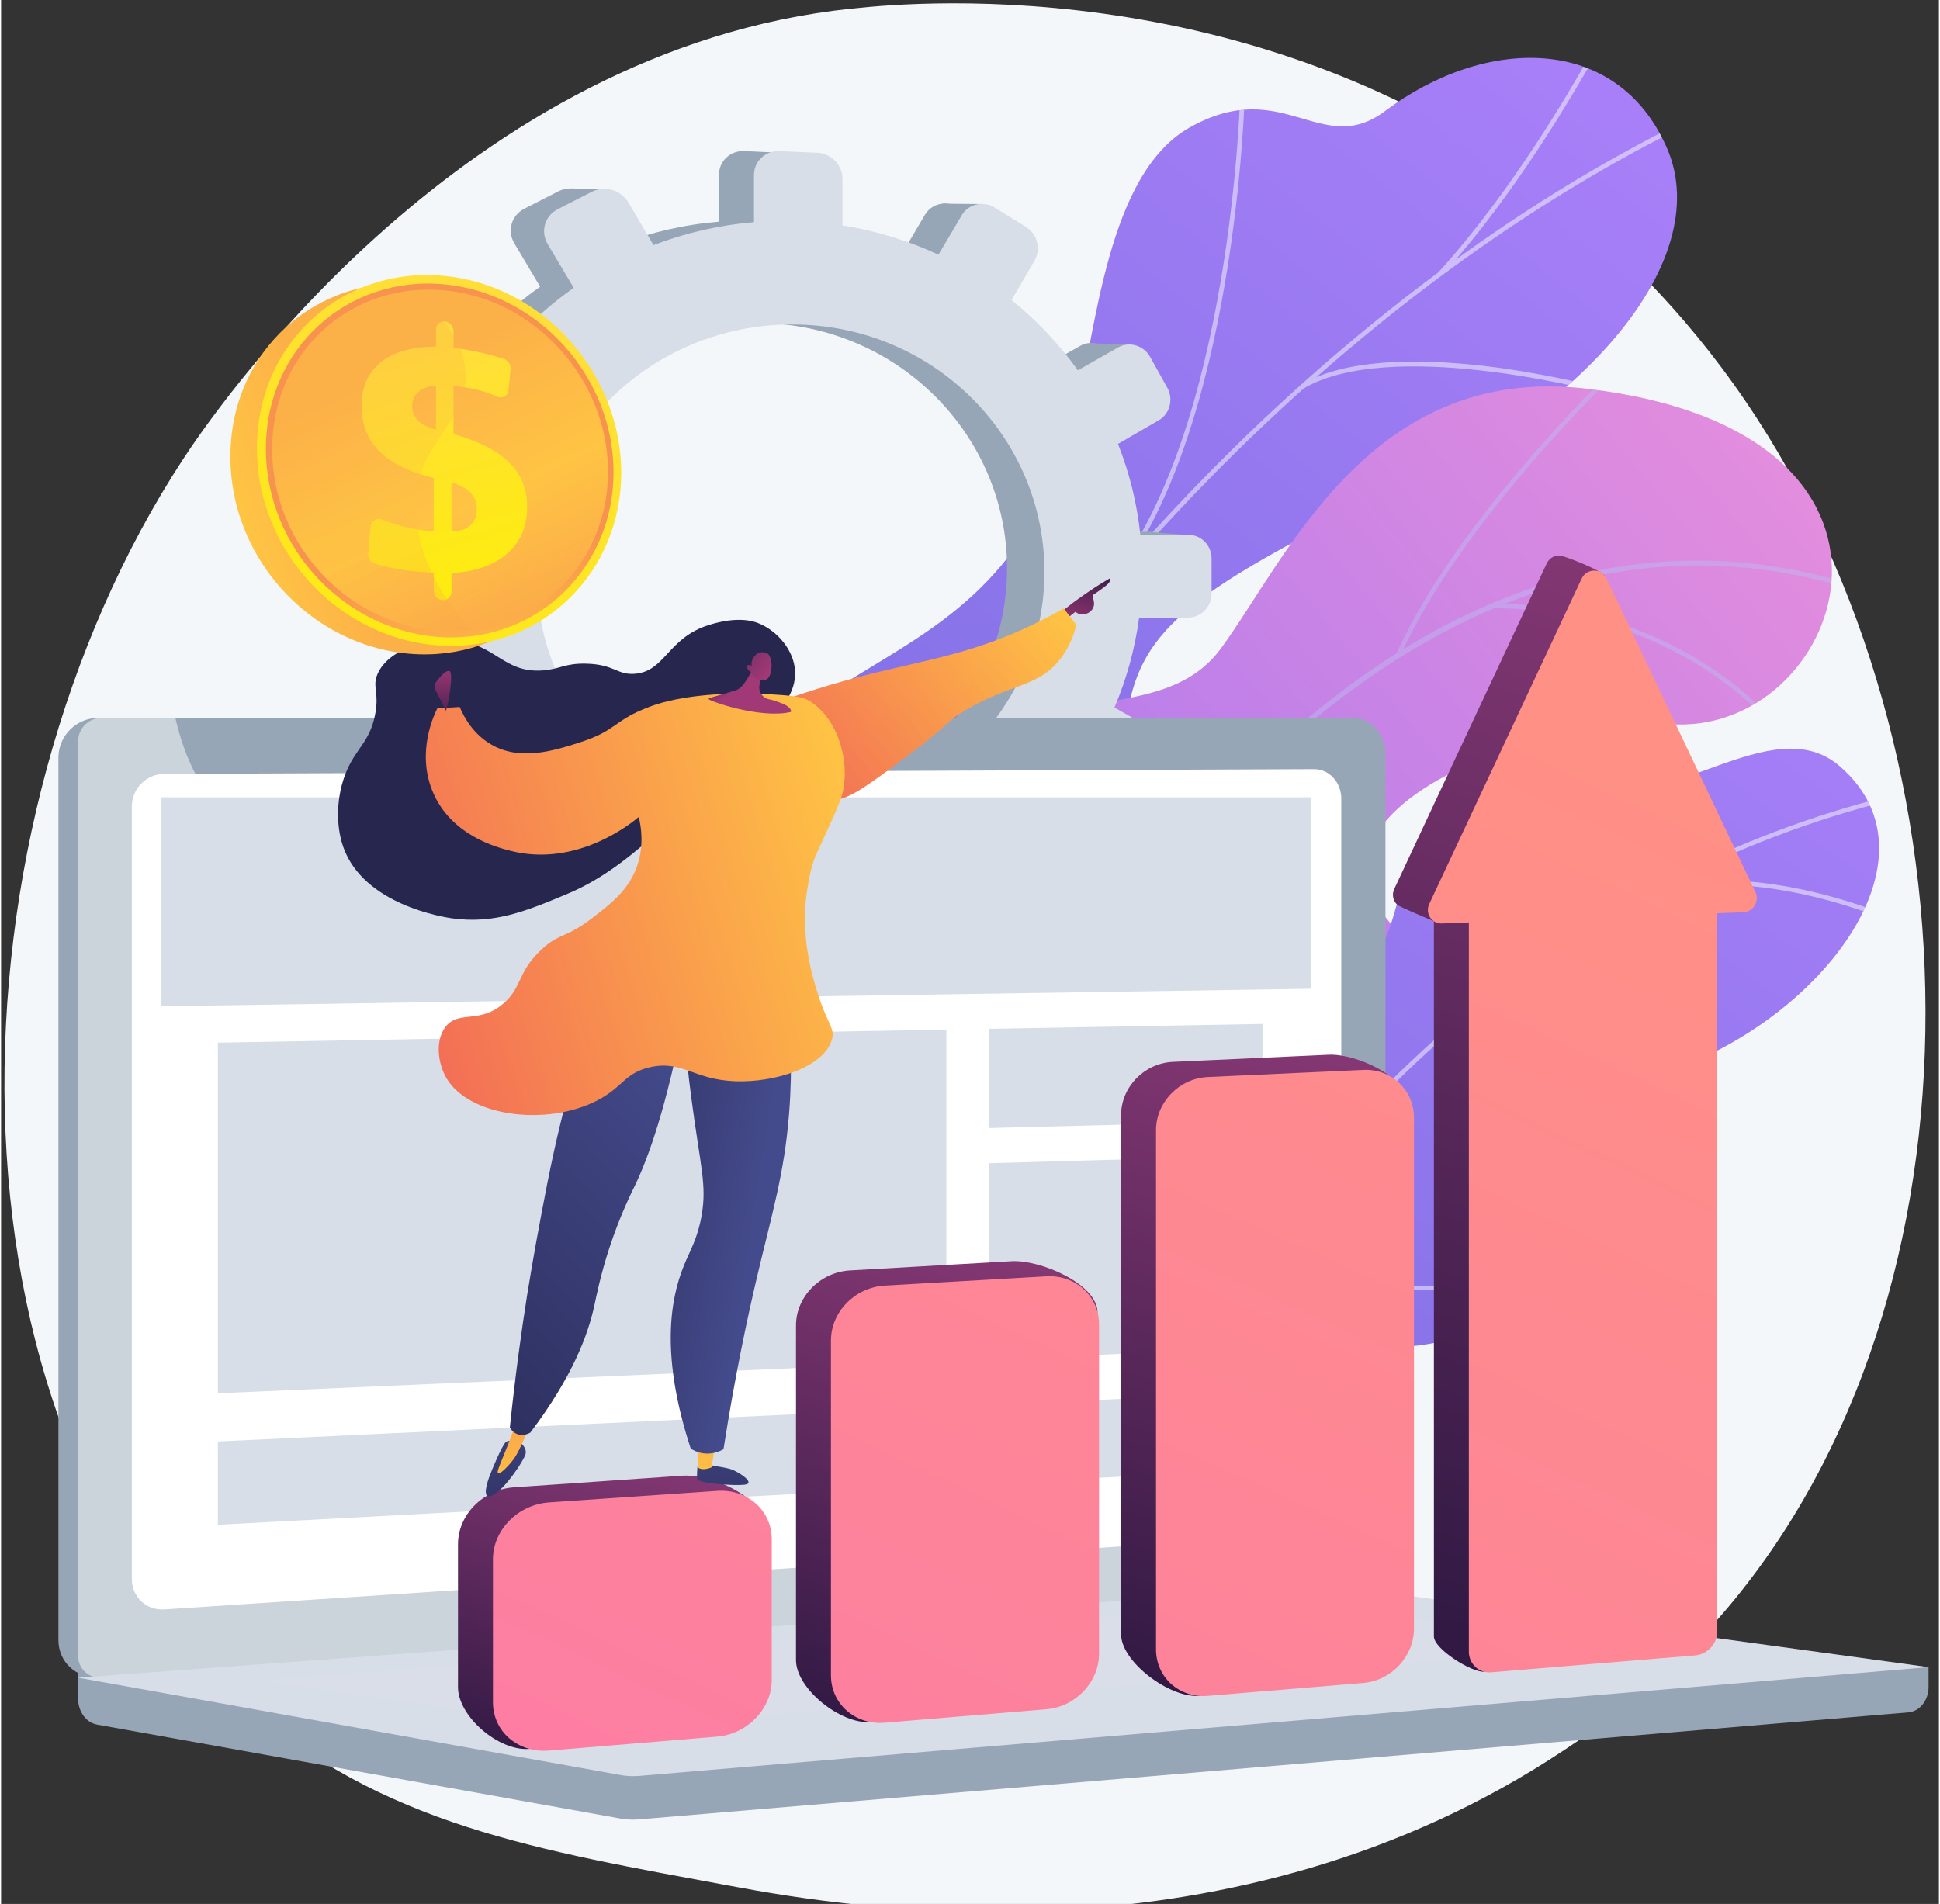 <svg xmlns="http://www.w3.org/2000/svg" viewBox="0 0 2772 2724" width="380" height="373"><rect x="0" y="0" width="2772" height="2724" fill="#333333" stroke="none"/><defs><linearGradient id="P" gradientUnits="userSpaceOnUse"></linearGradient><linearGradient id="g1" x2="1" href="#P" gradientTransform="matrix(-1800.468,2260.224,-666.541,-530.959,471.014,-1445.282)"><stop stop-color="#aa80f9"></stop><stop offset="1" stop-color="#6165d7"></stop></linearGradient><clipPath id="cp1"><path d="m1047.55 2061.75l-289.39-156.52c0 0-22.04-251.41 107.6-284.73 129.64-33.32 141.18-266.62 161.76-390.31 55.84-335.6 404.08-217.25 510.3-642.78 28.26-113.17 44.29-338.46 162.15-404.89 134.28-75.69 188.6 44.82 279.87-23.7 142.66-107.09 331.96-111.16 403.3 53.29 70.42 162.31-123.83 402.25-493.2 542.08-253.62 130.33-270.43 184.05-287.05 320.91-11.64 95.86 16.84 360.21-133.46 425.57-150.29 65.36-272.77 145.91-250.25 263.04 34.27 178.23-171.63 298.04-171.63 298.04z"></path></clipPath><clipPath id="cp2"><path d="m1119.82 1900.49l257.73 157.11c0 0 129.11-102.64 122.83-234.45-12.82-268.92 223.61-261.38 323.11-273.04 150.05-17.57 274.61-98.5 155.6-239.34-119.02-140.85 172.19-280.83 418.61-274.3 241.15 6.4 391.67-418.57-128.99-480.33-310.93-36.89-429.96 244.05-523.8 371.63-93.84 127.58-301.01 16.59-332.76 222.97-27.12 176.29 21.69 346.64-122.16 391.51-143.85 44.88-218.69 147.89-170.17 358.24z"></path></clipPath><linearGradient id="g2" x2="1" href="#P" gradientTransform="matrix(-1484.943,1213.286,-466.923,-571.468,3835.738,2236.075)"><stop offset="0" stop-color="#e38ddd"></stop><stop offset="1" stop-color="#9571f6"></stop></linearGradient><linearGradient id="g3" x2="1" href="#P" gradientTransform="matrix(-1619.798,2328.458,-1194.687,-831.087,3089.334,1138.009)"><stop stop-color="#aa80f9"></stop><stop offset="1" stop-color="#6165d7"></stop></linearGradient><clipPath id="cp3"><path d="m1792.76 2099.62l-291.36-65.46c-7.7-45.05-12.28-126.01 52.89-131.07 90.6-7.04 125.06-156.26 113.19-214.25-14.69-71.78-45.46-239.63 94.44-252.71 116.47-10.89 193.85 5.89 231.86-132.8 38.01-138.7 133.57-209.68 259.04-173.78 132.04 37.77 280.47-116.75 377.29-33.37 168.72 145.3-71.45 417.09-323.38 456.36-251.93 39.28-136.68 151.94-155.26 268.15-25.38 158.65-230.11 79.27-299.43 128.75-54.35 38.79-60.63 107.19-59.28 150.18z"></path></clipPath><linearGradient id="g4" x2="1" href="#P" gradientTransform="matrix(149.308,-484.537,473.145,145.797,586.85,2478.363)"><stop stop-color="#311944"></stop><stop offset="1" stop-color="#893976"></stop></linearGradient><linearGradient id="g5" x2="1" href="#P" gradientTransform="matrix(223.506,-725.325,523.011,161.163,699.649,2315.784)"><stop stop-color="#311944"></stop><stop offset="1" stop-color="#893976"></stop></linearGradient><linearGradient id="g6" x2="1" href="#P" gradientTransform="matrix(293.583,-952.743,576.175,177.546,622.867,2096.983)"><stop stop-color="#311944"></stop><stop offset="1" stop-color="#893976"></stop></linearGradient><linearGradient id="g7" x2="1" href="#P" gradientTransform="matrix(488.388,-1584.929,713.169,219.76,-632.169,1512.072)"><stop stop-color="#311944"></stop><stop offset="1" stop-color="#893976"></stop></linearGradient><linearGradient id="g8" x2="1" href="#P" gradientTransform="matrix(-1670.306,3513.351,-3426.296,-1628.919,1933.988,702.191)"><stop stop-color="#ff9085"></stop><stop offset="1" stop-color="#fb6fbb"></stop></linearGradient><linearGradient id="g9" x2="1" href="#P" gradientTransform="matrix(-1617.092,3401.42,-2703.64,-1285.356,2549.931,1108.369)"><stop stop-color="#ff9085"></stop><stop offset="1" stop-color="#fb6fbb"></stop></linearGradient><linearGradient id="g10" x2="1" href="#P" gradientTransform="matrix(-1591.257,3347.077,-2371.044,-1127.234,3324.909,1545.087)"><stop stop-color="#ff9085"></stop><stop offset="1" stop-color="#fb6fbb"></stop></linearGradient><linearGradient id="g11" x2="1" href="#P" gradientTransform="matrix(-1656.16,3483.596,-1925.499,-915.415,4897.433,2306.728)"><stop stop-color="#ff9085"></stop><stop offset="1" stop-color="#fb6fbb"></stop></linearGradient><linearGradient id="g12" x2="1" href="#P" gradientTransform="matrix(-21.246,382.43,-1003.3,-55.738,1033.612,1952.587)"><stop stop-color="#444b8c"></stop><stop offset="1" stop-color="#26264f"></stop></linearGradient><linearGradient id="g13" x2="1" href="#P" gradientTransform="matrix(-10.398,-235,160.253,-7.091,1039.654,2110.982)"><stop stop-color="#ffc444"></stop><stop offset="1" stop-color="#f36f56"></stop></linearGradient><linearGradient id="g14" x2="1" href="#P" gradientTransform="matrix(-17.41,313.391,-208.417,-11.579,672.246,1960.772)"><stop stop-color="#444b8c"></stop><stop offset="1" stop-color="#26264f"></stop></linearGradient><linearGradient id="g15" x2="1" href="#P" gradientTransform="matrix(-10.651,-240.702,162.857,-7.206,805.88,2123.33)"><stop stop-color="#ffc444"></stop><stop offset="1" stop-color="#f36f56"></stop></linearGradient><linearGradient id="g16" x2="1" href="#P" gradientTransform="matrix(-323.986,-50.623,203.562,-1302.795,1155.217,1260.965)"><stop stop-color="#444b8c"></stop><stop offset="1" stop-color="#26264f"></stop></linearGradient><linearGradient id="g17" x2="1" href="#P" gradientTransform="matrix(-569.606,529.362,-332.674,-357.965,559.741,1045.62)"><stop stop-color="#444b8c"></stop><stop offset="1" stop-color="#26264f"></stop></linearGradient><linearGradient id="g18" x2="1" href="#P" gradientTransform="matrix(-23.518,98.283,-81.682,-19.546,1554.964,806.282)"><stop stop-color="#311944"></stop><stop offset="1" stop-color="#a03976"></stop></linearGradient><linearGradient id="g19" x2="1" href="#P" gradientTransform="matrix(-359.199,278.685,-130.712,-168.476,1424.441,747.401)"><stop stop-color="#ffc444"></stop><stop offset="1" stop-color="#f36f56"></stop></linearGradient><linearGradient id="g20" x2="1" href="#P" gradientTransform="matrix(-359.121,278.624,-70.562,-90.948,1484.591,824.928)"><stop stop-color="#ffc444"></stop><stop offset="1" stop-color="#f36f56"></stop></linearGradient><linearGradient id="g21" x2="1" href="#P" gradientTransform="matrix(-650.866,199.235,-189.367,-618.631,1136.85,856.547)"><stop stop-color="#ffc444"></stop><stop offset="1" stop-color="#f36f56"></stop></linearGradient><linearGradient id="g22" x2="1" href="#P" gradientTransform="matrix(35.342,45.933,-45.192,34.772,987.715,962.064)"><stop stop-color="#311944"></stop><stop offset="1" stop-color="#a03976"></stop></linearGradient><linearGradient id="g23" x2="1" href="#P" gradientTransform="matrix(106.675,72.179,-78.919,116.637,974.579,914.981)"><stop stop-color="#311944"></stop><stop offset="1" stop-color="#a03976"></stop></linearGradient><linearGradient id="g24" x2="1" href="#P" gradientTransform="matrix(-1.89,-100.799,41.914,-0.786,694.36,1048.866)"><stop stop-color="#311944"></stop><stop offset="1" stop-color="#a03976"></stop></linearGradient><linearGradient id="g25" x2="1" href="#P" gradientTransform="matrix(-390.856,125.438,-132.281,-412.18,576.216,1026.762)"><stop stop-color="#fcb148"></stop><stop offset=".32" stop-color="#ffc444"></stop><stop offset=".87" stop-color="#f8924f"></stop><stop offset="1" stop-color="#f8924f"></stop></linearGradient><linearGradient id="g26" x2="1" href="#P" gradientTransform="matrix(-367.228,810.174,-841.562,-381.455,1110.89,451.219)"><stop stop-color="#ffdb44"></stop><stop offset="1" stop-color="#feef06"></stop></linearGradient><linearGradient id="g27" x2="1" href="#P" gradientTransform="matrix(-60.08,-328.216,315.232,-57.703,411.016,1137.573)"><stop stop-color="#fcb148"></stop><stop offset=".32" stop-color="#ffc444"></stop><stop offset=".87" stop-color="#f8924f"></stop><stop offset="1" stop-color="#f8924f"></stop></linearGradient><linearGradient id="g28" x2="1" href="#P" gradientTransform="matrix(279.35,593.008,-557.056,262.415,869.431,398.429)"><stop stop-color="#fcb148"></stop><stop offset=".32" stop-color="#ffc444"></stop><stop offset=".87" stop-color="#f8924f"></stop><stop offset="1" stop-color="#f8924f"></stop></linearGradient><linearGradient id="g29" x2="1" href="#P" gradientTransform="matrix(125.514,470.406,-325.166,86.761,937.328,338.861)"><stop stop-color="#ffdb44"></stop><stop offset="1" stop-color="#feef06"></stop></linearGradient><linearGradient id="g30" x2="1" href="#P" gradientTransform="matrix(248.034,526.53,-354.584,167.035,917.089,353.568)"><stop stop-color="#fcb148"></stop><stop offset=".32" stop-color="#ffc444"></stop><stop offset=".87" stop-color="#f8924f"></stop><stop offset="1" stop-color="#f8924f"></stop></linearGradient></defs><style>.a{fill:#f4f7fa}.b{fill:url(#g1)}.c{fill:#fcfdfe}.d{fill:url(#g2)}.e{fill:#beb8f2}.f{fill:url(#g3)}.g{fill:#97a6b7}.h{fill:#d8dee8}.i{fill:#fff}.j{opacity:.5;mix-blend-mode:soft-light;fill:#fff}.k{opacity:.3;mix-blend-mode:multiply;fill:#d8dee8}.l{fill:url(#g4)}.m{fill:url(#g5)}.n{fill:url(#g6)}.o{fill:url(#g7)}.p{fill:url(#g8)}.q{fill:url(#g9)}.r{fill:url(#g10)}.s{fill:url(#g11)}.t{fill:url(#g12)}.u{fill:url(#g13)}.v{fill:url(#g14)}.w{fill:url(#g15)}.x{fill:url(#g16)}.y{fill:url(#g17)}.z{fill:#26264f}.A{fill:url(#g18)}.B{fill:url(#g19)}.C{opacity:.3;mix-blend-mode:multiply;fill:url(#g20)}.D{fill:url(#g21)}.E{fill:url(#g22)}.F{fill:url(#g23)}.G{fill:url(#g24)}.H{fill:url(#g25)}.I{fill:url(#g26)}.J{fill:url(#g27)}.K{fill:url(#g28)}.L{fill:url(#g29)}.M{opacity:.3;mix-blend-mode:multiply;fill:url(#g30)}</style><path class="a" d="m2422.2 2352.9c-71.5 73.8-135.5 117.1-184.5 149.8-477.9 319.1-1024.2 227.2-1193.1 195.7-272.5-50.7-502.5-86.5-700.2-265-449.1-405.8-427.2-1252.1-84.1-1776.4 40.7-62.2 383.4-570.1 930.8-641.7 13.4-1.7 23.4-2.7 32.2-3.6 84.7-9 609.5-56.3 1037.4 302.2 61.3 51.3 159.9 143.9 251.3 285.1 334.3 516.2 335.3 1315.8-89.8 1753.9z"></path><path class="b" d="m1219.2 1763.7c19.7 102.5-43.7 184.3-98 236.5-9.3-2.3-15.3-1-25.3-1.1-89.7-0.4-126.8-20.8-214.4-35.9-18.9-3.3-70.4-30.8-90.7-43.5l-37.5-24.3c0 0-17.2-241.6 112.5-274.9 129.6-33.3 141.1-266.6 161.7-390.3 55.9-335.6 404.1-217.3 510.3-642.8 28.3-113.2 44.3-338.4 162.2-404.9 134.2-75.7 188.6 44.8 279.8-23.7 142.7-107.1 332-111.1 403.3 53.3 70.5 162.3-123.8 402.3-493.2 542.1-253.6 130.3-270.4 184-287 320.9-11.6 95.9 16.8 360.2-133.5 425.6-150.3 65.3-272.7 145.9-250.2 263z"></path><g clip-path="url(#cp1)"><g style="opacity:.5;mix-blend-mode:soft-light"><path class="c" d="m925.4 1977.8l-6.1-2.4c14-36.3 28.6-72.7 43.3-108.2 108.8-263 238.3-506.4 384.8-723.3 124.1-183.8 262.2-351.2 410.3-497.6 119.2-117.8 245.5-222.6 375.4-311.7 91.3-62.6 183.5-116.8 274-161.1 15.7-7.7 32.3-14.7 48.3-21.5 21.3-9 43.4-18.4 63.7-29.5l3.1 5.8c-20.6 11.2-42.8 20.6-64.3 29.7-15.9 6.8-32.4 13.8-48 21.4-90.1 44.2-182 98.2-273.1 160.6-129.6 88.8-255.6 193.5-374.5 310.9-147.8 146.1-285.6 313.2-409.5 496.7-146.3 216.5-275.5 459.5-384.2 722.1-14.7 35.5-29.2 71.8-43.2 108.1z"></path><path class="c" d="m1589.4 836.5l-5-4.1c176.5-217.3 188.2-696.9 188.3-701.7l6.5 0.1c-0.1 4.9-11.8 486.7-189.8 705.7z"></path><path class="c" d="m1148.8 1487.6l-5.5-3.5c102.7-161.7 466.7-215.8 470.3-216.3l1 6.5c-3.7 0.5-364.7 54.1-465.8 213.3z"></path><path class="c" d="m1098.5 1584.3l-6.1-2.4c47.4-115.8 50.1-298.9 7.6-515.7-2.1-10.9-2.1-10.9-1.6-12l6 2.4-3-1.2 3.2-0.1c0.1 0.8 0.9 4.9 1.8 9.7 42.7 218 39.9 402.4-7.9 519.3z"></path><path class="c" d="m951.9 1911.9l-5.1-4.1c86.4-107.2 290.7-107.2 292.7-107.2v6.5c-2 0-203.2 0.1-287.6 104.8z"></path><path class="c" d="m915.7 1975.9c2.3-111.1-27.2-226.4-90.2-352.6l5.8-2.9c63.5 127.2 93.3 243.5 91 355.6z"></path><path class="c" d="m2061.1 393.7l-4.8-4.4c104.9-115.3 188.4-260.8 215.8-308.6 6.6-11.5 9-15.6 10-16.9l5 4.2c-0.8 1-4.6 7.6-9.4 16-27.5 47.9-111.2 193.9-216.6 309.7z"></path><path class="c" d="m1862.8 556l-3.3-5.6c125.9-74.4 408.8-0.7 420.8 2.5l-1.7 6.3c-2.9-0.8-292.3-76.2-415.8-3.2z"></path></g></g><g clip-path="url(#cp2)"><path class="d" d="m1119.8 1900.5l257.8 157.1c0 0 129.1-102.6 122.8-234.4-12.8-269 223.6-261.4 323.1-273.1 150-17.6 257.4-93 175.9-234.1-92.3-159.7 151.9-286.1 398.3-279.5 241.1 6.4 391.7-418.6-129-480.4-310.9-36.9-430 244.1-523.8 371.7-93.8 127.6-301 16.6-332.7 222.9-27.2 176.3 21.6 346.7-122.2 391.6-143.9 44.8-218.7 147.8-170.2 358.2z"></path><g style="opacity:.5;mix-blend-mode:soft-light"><path class="e" d="m1216.8 1992.4l5.9 2.3c1.5-3.7 144.2-372.1 395.9-694.7 231.9-297.2 606.4-615.1 1073.4-442l2.2-6c-207.9-77-415-64.9-615.7 36.1-160.2 80.7-316.7 218-465 408.1-252.2 323.3-395.3 692.5-396.7 696.2z"></path><path class="e" d="m1996.5 934l5.8 2.6c87.2-193.3 311.3-406.9 313.5-409l-4.4-4.6c-2.2 2.1-227.2 216.5-314.9 411z"></path><path class="e" d="m2132 870.3c252.8-2.4 390.5 156.6 391.9 158.3l4.8-4.2c-1.3-1.6-140.9-162.9-396.7-160.4z"></path><path class="e" d="m1465.6 1519.8c217.2-219.4 604.4-69.6 608.1-67.9l3.1-5.5c-3.4-2.1-396.6-152.4-615.7 69z"></path><path class="e" d="m1530.2 1410.1l6 2.2c66.1-185.6-43.5-407.9-44.6-410.1l-5.7 2.9c1.1 2.2 109.5 222 44.3 405z"></path><path class="e" d="m1246.5 1937.2c68.7-95.1 259.4-87.2 261.4-87.1l0.3-6.4c-8-0.4-196.1-8.1-266.9 89.8z"></path><path class="e" d="m1279.1 1849.5l6 2.4c34.2-86.2-30.8-245.1-52.1-297.3-3-7.4-5.7-13.8-5.9-15l-6.3 1.1c0.4 1.8 2.1 6 6.3 16.3 21.1 51.6 85.3 208.7 52 292.5z"></path></g></g><path class="f" d="m1805.3 2011.9q-1.9 0.3-3.7 0.7c-73.7 14-156.7 16.3-249.3-0.6q-26.8-6.8-53.5-13.7c-5.7-45.9-2.9-90.7 55.5-95.2 90.6-7 125.1-156.3 113.2-214.3-14.7-71.7-45.5-239.6 94.4-252.7 116.5-10.9 193.9 5.9 231.9-132.8 38-138.7 133.5-209.6 259-173.8 132.1 37.8 280.5-116.7 377.3-33.3 168.7 145.3-71.4 417.1-323.4 456.3-251.9 39.3-136.6 152-155.2 268.2-25.4 158.6-230.1 79.3-299.5 128.7-23.4 16.8-37.9 39.1-46.7 62.5z"></path><g clip-path="url(#cp3)"><g style="opacity:.5;mix-blend-mode:soft-light"><path class="c" d="m1665.9 2023l-6-2.6c191-432.9 591-771 1044.1-882.3l1.5 6.2c-451.1 110.9-849.5 447.6-1039.6 878.7z"></path><path class="c" d="m1790.2 1795.9l-6.4-1.4c40-181.6-84.3-357.3-85.6-359.1l5.3-3.7c1.3 1.7 127.3 179.8 86.7 364.2z"></path><path class="c" d="m1703.2 1944.3l-4.9-4.2c123-142.8 462.5-92.1 466-91.6l-1 6.4c-3.4-0.5-339.4-50.7-460.1 89.4z"></path><path class="c" d="m2101.2 1452l-5.3-3.8c87.6-121.2 45.5-346.6 45.1-348.9l6.4-1.2c0.4 2.3 43 230.4-46.2 353.9z"></path><path class="c" d="m2349.7 1283.1l-2.2-6.1c161-56 370 40.5 372.1 41.5l-2.8 5.8c-2.1-0.9-208.7-96.3-367.1-41.2z"></path></g></g><path fill-rule="evenodd" class="g" d="m1676.1 794.5v49.5c0 18.7-14.6 34-32.7 34.2l-70.2 0.9c-6 44.2-17.9 86.8-35 126.7l62.9 35.6c15.8 8.9 21.2 29.5 12.1 46l-24.3 44c-9.1 16.6-29.5 23-45.4 14.1l-65.1-35.9c-26.4 35.3-57.5 67.2-92.3 94.8l38.9 66.5c9.5 16 3.9 37.4-12.5 47.8l-43.7 27.7c-16.5 10.5-37.7 5.9-47.3-10.2l-40.1-67.6c-40.3 18.5-83.5 32.1-128.9 39.9v82c0 19.5-16.1 36.3-35.9 37.5l-53.2 3.1c-20.2 1.2-36.5-13.8-36.5-33.5v-82.9c-46.9-3.3-92.1-12.9-134.8-27.9l-43.3 74.3c-10.5 17.9-33.6 25.2-51.8 16.1l-48.7-24.3c-18.4-9.2-24.7-31.3-14-49.3l43.6-74c-39-26.2-74.2-57.6-104.5-93.4l-75.6 43.9c-18.9 10.9-43.1 5.7-54.1-11.7l-29.2-46.4c-11.1-17.5-4.5-40.6 14.6-51.4l74.8-42.5c-20.1-42.5-34.2-88.3-41.4-136.5l-84.8 1.1c-22.2 0.3-40.3-16.3-40.3-37.1v-55.2c0-20.7 18.1-37.5 40.3-37.6l82.6-0.1c5.6-49.3 18.5-96.4 37.6-140.4l-68.8-38.1c-19.1-10.6-25.7-33.5-14.6-51.2l29.2-46.9c11-17.5 35.2-23.1 54.1-12.4l66.5 37.7c30.5-38.7 66.5-72.8 106.8-101.2l-36.8-61.9c-10.7-17.9-4.4-40.1 14-49.6l48.7-24.9c18.2-9.3 41.3-2.4 51.8 15.3l35.5 60.5c45-17.2 92.9-28.4 142.6-32.5v-67c0-19.7 16.3-35 36.5-34l53.2 2.4c19.8 0.9 35.9 17.5 35.9 37v66.2c48.2 7.6 93.9 21.8 136.1 41.5l32.9-55.8c9.6-16.3 30.8-21.1 47.3-10.9l43.7 27.1c16.4 10.1 22 31.4 12.5 47.6l-32.8 56.4c35.9 28.9 67.6 62.4 94.2 99.7l57.1-32.4c15.9-9.1 36.3-3 45.4 13.4l24.3 43.7c9.1 16.4 3.7 37-12.1 46.2l-57.8 33.5c16.2 40.7 27 84.1 31.7 129.2l68.4-0.1c18.1 0 32.7 15.1 32.7 33.7zm-237.1 18.7c0-189.1-153.6-346.2-349-351-202.2-4.9-371.5 154.3-371.5 355.6 0 201.4 169.3 358.4 371.5 350.9 195.4-7.3 349-166.3 349-355.5z"></path><path class="g" d="m863.7 271.2l-48.7-1.7-16.8 43.7z"></path><path class="g" d="m1346.4 291.4l56.2 0.5v41.4z"></path><path class="g" d="m1560.4 491.1l55.9 2.3-14 31.3z"></path><path class="g" d="m1648.2 761.4l56.5 4.5-18.4 27.4z"></path><path class="g" d="m1554.2 1149.2l54.9 7.8 6.7-44.7z"></path><path class="g" d="m1344.4 1351.2l49.2 8.9 3.9-36.3z"></path><path class="g" d="m1098.2 1438.5l-44.2-7.8 38-56.6z"></path><path class="g" d="m858.7 1390.9l-51.5-10.6 39.7-48.1z"></path><path class="g" d="m569.4 468.7l53.7 1.7-21.3 39.2z"></path><path class="g" d="m462.5 890.1l49.2 7.3-3.9-40.3z"></path><path class="g" d="m568.2 1185l48.2 7.8 3.9-31.9z"></path><path fill-rule="evenodd" class="h" d="m1731.6 799.2v50c0 18.7-14.7 34.1-33 34.4l-70.8 0.9c-6 44.6-18 87.5-35.2 127.8l63.4 35.8c15.9 9 21.4 29.8 12.2 46.4l-24.5 44.4c-9.2 16.7-29.8 23.1-45.8 14.2l-65.6-36.3c-26.6 35.7-58 67.9-93.2 95.7l39.4 67c9.4 16.1 3.8 37.7-12.7 48.1l-44 28c-16.7 10.6-38 6-47.7-10.3l-40.5-68.1c-40.6 18.6-84.1 32.3-130 40.2v82.6c0 19.7-16.1 36.6-36.2 37.8l-53.6 3.2c-20.3 1.3-36.8-13.9-36.8-33.8v-83.6c-47.2-3.3-92.8-12.9-135.9-28.1l-43.7 74.9c-10.5 18.1-33.9 25.4-52.2 16.2l-49.1-24.4c-18.5-9.3-24.9-31.6-14.1-49.8l44-74.6c-39.4-26.4-74.9-58.1-105.4-94.1l-76.3 44.2c-19 11.1-43.4 5.8-54.5-11.7l-29.5-46.8c-11.1-17.7-4.5-40.9 14.7-51.8l75.5-42.9c-20.3-42.8-34.5-89-41.7-137.6l-85.5 1.1c-22.4 0.3-40.7-16.5-40.7-37.4v-55.6c0-20.9 18.3-37.9 40.7-37.9l83.3-0.2c5.6-49.7 18.6-97.2 37.9-141.5l-69.5-38.4c-19.2-10.7-25.8-33.8-14.7-51.6l29.5-47.3c11.1-17.7 35.5-23.2 54.5-12.5l67.1 38c30.8-39 67-73.3 107.7-102l-37.1-62.4c-10.8-18.1-4.4-40.5 14.1-50l49.1-25.1c18.3-9.4 41.7-2.5 52.2 15.4l35.8 61c45.4-17.4 93.7-28.7 143.8-32.8v-67.5c0-19.9 16.5-35.3 36.8-34.3l53.6 2.4c20.1 0.9 36.2 17.6 36.2 37.3v66.7c48.6 7.7 94.7 22 137.3 41.9l33.2-56.3c9.7-16.4 31-21.3 47.7-10.9l44 27.3c16.5 10.2 22.1 31.7 12.7 48l-33.1 56.8c36.2 29.1 68.1 63 94.9 100.5l57.6-32.7c16-9.1 36.6-3 45.8 13.6l24.5 44c9.2 16.6 3.7 37.4-12.2 46.6l-58.3 33.8c16.3 41.1 27.2 84.7 32 130.3l68.9-0.2c18.3 0 33 15.2 33 34zm-239.1 18.9c0-190.7-154.8-349.1-351.8-353.8-204-5-374.6 155.4-374.6 358.4 0 203.1 170.6 361.3 374.6 353.8 197-7.3 351.8-167.7 351.8-358.4z"></path><path class="g" d="m2757.2 2385.2l-2647-23v68.2c0 18.5 11.5 34.2 27.2 37l748.5 134.4c8.8 1.6 17.9 2 26.8 1.2l1815.7-153.1c16.2-1.4 28.8-17.2 28.8-36.2z"></path><path class="g" d="m1905.1 2274.6l-1765.8 124.8c-31.6 2.3-57.3-21.5-57.3-53v-1262.3c0-31.5 25.7-57 57.3-57h1765.8c26 0 47.1 23.1 47.1 51.6v1141.1c0 28.4-21.1 53-47.1 54.8z"></path><path class="g" d="m1933.2 2274.6l-1765.7 124.8c-31.6 2.3-57.3-21.5-57.3-53v-1262.3c0-31.5 25.7-57 57.3-57h1765.7c26.1 0 47.1 23.1 47.1 51.6v1141.1c0 28.4-21 53-47.1 54.8z"></path><path class="i" d="m1878.2 2194.2l-1644.6 108.4c-25.7 1.7-46.6-17.8-46.6-43.5v-1105.2c0-25.7 20.9-46.6 46.6-46.7l1644.6-6.8c21.5-0.1 38.9 18.8 38.9 42.2v1006.6c0 23.4-17.4 43.6-38.9 45z"></path><path class="i" d="m1112.7 1061.6c0 11.7-9.1 21.3-20.3 21.3-11.2 0-20.3-9.5-20.3-21.2 0-11.8 9.1-21.3 20.3-21.3 11.2 0 20.3 9.5 20.3 21.2z"></path><path class="j" d="m1507.8 1928.4c-136.1-73.2-243.2 19.6-346.4-72-62.7-55.5-31.9-96.9-109-179.8-85.3-91.9-140.9-61-226.7-143.7-108.4-104.6-54.2-185.9-147.6-261-113.3-91.1-235.5-6.8-343.4-94.1-46.6-37.7-72.1-92.5-85.4-150.7h-105.6c-18.5 0-33.5 15-33.5 33.5v1308.5c0 18.4 15 32.4 33.5 31.1l1799.6-127.8c8.8-0.6 16.7-5.8 21.7-13.2-131.7-4.8-212.7-49-264.4-94.7-101.2-89.3-83.7-177.3-192.8-236.1z"></path><path class="h" d="m1889.2 2269l-1779 131.3 775.7 139.2c8.8 1.6 17.9 2 26.8 1.3l1844.5-155.6-839.7-115.3c-9.4-1.3-18.9-1.6-28.3-0.9z"></path><path class="k" d="m369.8 2403.6l1481-110.9 458.4 62.4-1468.3 118.6z"></path><path class="h" d="m1873.7 1414.6l-1644.7 25.1v-299h1644.7z"></path><path class="h" d="m1352.2 1947.9l-1042.1 45.5v-501.7l1042.1-18.7z"></path><path class="h" d="m1805 1603.8l-391.9 10.1v-142l391.9-7z"></path><path class="h" d="m1805 1928.1l-391.9 17.1v-281l391.9-11.1z"></path><path class="h" d="m1805 1991.8l-1494.9 70.5v119.2l1494.9-79.7z"></path><path class="l" d="m974.4 2462.9l-218.4 39.3c-44.1 3.7-102.4-46.6-102.4-88.4v-204.7c0-41.8 35.9-78.2 80.1-81.2l240.7-16.6c43.1-2.9 118.3 32.3 118.3 73.4l-40.3 197.2c0 41.2-34.9 77.4-78 81z"></path><path class="m" d="m1445.5 2423.8l-201.8 39.9c-42.5 3.5-106.6-47.6-106.6-88.6v-478.8c0-41 34.5-76.2 77-78.7l231.4-13.2c41.5-2.4 122.9 32.9 122.9 73.2l-47.9 466.9c0 40.3-33.5 75.8-75 79.3z"></path><path class="n" d="m1898.9 2386.1l-185.7 40.1c-40.8 3.4-111.1-48-111.1-88.3v-742.4c0-40.3 33.2-74.4 74-76.3l222.8-10.2c39.9-1.8 113.5 31.8 113.5 71.4l-41.3 728c0 39.6-32.3 74.4-72.2 77.7z"></path><path class="o" d="m2459.6 1254.9l-165.2-430.8c-3.5-7.3-58.5-29.4-65.5-29.4-7.2 0-14.4 3.9-18 11.6l-217.9 465.3c-4 8.4-1.7 17.4 4.2 22.9 3.5 3.2 52.4 23.5 52.4 23.5v1023.3c0 17.8 54.1 51.9 72 50.4l251.9-45c17.4-1.4 31.5-16.9 31.5-34.5v-1027.3l37.2-1.4c14.2-0.5 23.5-15.8 17.4-28.6z"></path><path class="p" d="m1024.4 2484.6l-240.7 20c-44.2 3.6-80.1-27.3-80.1-69.1v-204.7c0-41.9 35.9-78.2 80.1-81.3l240.7-16.5c43.1-3 78 28 78 69.2v201.4c0 41.1-34.9 77.4-78 81z"></path><path class="q" d="m1495.5 2445.4l-231.4 19.3c-42.5 3.5-77-26.9-77-67.9v-478.8c0-41.1 34.5-76.3 77-78.7l231.4-13.3c41.5-2.3 75.1 28.5 75.1 68.8v471.3c0 40.4-33.6 75.9-75.1 79.3z"></path><path class="r" d="m1948.9 2407.8l-222.8 18.5c-40.8 3.4-74-26.5-74-66.7v-742.5c0-40.2 33.2-74.3 74-76.2l222.8-10.2c39.9-1.8 72.2 28.8 72.2 68.4v731c0 39.6-32.3 74.4-72.2 77.7z"></path><path class="s" d="m2509.6 1276.5l-213.2-449.1c-7.1-15-28.4-14.7-35.5 0.5l-217.9 465.3c-6.4 13.5 3.3 28.5 18.1 28l38.5-1.5v1043.2c0 17.9 14.5 31.2 32.3 29.7l291.6-24.2c17.4-1.5 31.5-16.9 31.5-34.5v-1027.3l37.2-1.4c14.2-0.5 23.5-15.9 17.4-28.7z"></path><path class="t" d="m996.7 2093.5c0 0-2.1 17-0.7 22.7 1.4 5.8 51 9.9 67.8 7.9 16.8-2-10-19.2-20.7-22.4-10.8-3.2-46.4-8.2-46.4-8.2z"></path><path class="u" d="m1021.6 2065.1l-5.2 34.2c0 0-13.3 5.9-19.7 0l-0.7-35.7z"></path><path class="v" d="m742.4 2063.6c0 0 10.5 7.8 7.7 17.1-2.8 9.3-27.3 46.8-44.8 57.4-17.4 10.6-12-11.5-6.9-25.3 5.1-13.8 18.1-44.1 23.2-49.2 5.1-5.1 20.8 0 20.8 0z"></path><path class="w" d="m761.3 2026c-5 14.2-9.9 25.8-13.8 34.4-8.4 19-13 26.1-18.3 32.3-4.5 5.4-15.3 16.9-18.2 15-3-2 4.9-15.9 20.2-56.8 2.2-6 9.2-24.9 9.2-24.9z"></path><path class="x" d="m1125.4 1434.3c3.6 35.6 7.1 90.9 1.9 157.9-6.8 87.4-24.3 142.6-46.2 235.8-13.4 56.9-31.4 140.7-47.7 245.4-3.8 2.2-15 7.9-29.3 5.8-8-1.2-14.1-4.4-17.6-6.7-42.8-130.9-30.2-212-9.5-262.5 8.8-21.5 19.5-38.5 25.2-71.6 7.5-43.8-1.8-68.3-15.1-169.8-9.5-72.3-7.9-83.5-1.5-94.3 25.2-43.4 102.4-42.5 139.8-40z"></path><path class="y" d="m977.9 1449.5c-26.2 135.5-51.9 206.7-71.4 247-4.8 9.9-20.9 41.9-36 87.8-13.4 40.7-19 70.6-21.9 83.7-9 41.6-31.4 102.2-91.6 181.7-0.7 0.5-11 6.3-20.8 1.1-4.9-2.6-7.4-6.8-8.4-8.7 7.9-76.1 16.9-140 24.7-189.3 1.7-10.3 8.9-55.6 20.3-115.4 4.4-23.4 10.9-57.7 18.7-92.9 9.7-43.8 24.6-103.5 47.6-175q69.4-10 138.8-20z"></path><path class="z" d="m1101.7 1028.9c12.9-13.3 35.6-37.4 34.1-68.4-1.5-29.8-24.9-57.9-52.8-69-6.8-2.7-28.9-10.3-70.3 2.6-59.4 18.5-62.6 66.5-106.1 69.9-25.5 2-28.9-13.5-69.5-14.5-30.9-0.8-37.4 7.9-62.2 9.7-56.5 4.1-66.8-38.1-126.3-42.8-42.7-3.4-94.3 13.7-109.6 46.8-9 19.4 2.6 26.7-4.1 59.9-7.7 38.5-27.2 47.5-41.1 81.1-13.8 33.1-15.9 75.3-4.1 108.2 29.4 82 142.7 99.6 155 101.4 60.3 8.5 105.8-9.9 166-35.2 82.1-34.5 151.7-106.2 291-249.7z"></path><path class="A" d="m1508.5 881.7l25.5-19.9q10-7.4 21.1-14.9c10.8-7.4 21.3-13.9 31.4-19.7 0 0 1.5 4.2-4.4 9.4-5.9 5.2-17.3 12.7-20.1 14.6-2.8 1.9 5.4 11.2-1.1 20.6-6.5 9.3-19.7 8.5-23.9 3.4l-18.8 14.7z"></path><path class="B" d="m1519.9 870.4q9.1 11.8 18.2 23.5c-2.8 11.9-8.8 30.4-22.5 48.3-32.2 42-71.5 35-137 74.4-29.3 17.7-18.6 17.4-84.1 66.3-54.4 40.7-82 61-101.8 61-63.1 0.2-108.7-107.3-116.5-126.3 65.6-25.6 121-41.6 160.4-51.6 88.8-22.7 161.4-31.6 256.3-80.9 11.5-5.9 20.8-11.1 27-14.7z"></path><path class="C" d="m1241.4 1050.8c6.2-9 21.4-35.7 51.2-45.3 23.7-7.7 32.9 3.2 57.4-3.3 30.3-8.1 30-28.2 65.9-53 41.3-28.6 62.1-16 85.3-40 7.7-7.9 15.3-19.5 19.8-37.3q8.6 11 17.1 22c-2.8 11.9-8.8 30.4-22.5 48.3-32.2 42-71.5 35-137 74.4-29.3 17.7-18.6 17.4-84.1 66.3-54.4 40.7-82 61-101.8 61-25.8 0.1-48.7-17.8-67.2-40.3 70.5-11.3 101.8-32.3 115.9-52.8z"></path><path class="D" d="m656 1011.5c6.1 14.3 19.2 38.8 45.5 53.9 41 23.5 88.4 9 126.2-3.2 54.7-17.6 47.4-31.4 100.7-51.3 62.1-23.3 155.5-18.6 166.8-17.9 32.8 2 49.5 3.1 60.1 9.3 39.9 23 59.6 84.1 48.5 131.8-3.1 13.5-14.4 37.8-37 86.6-6.7 14.5-9.9 29.9-13.1 48.9-11.8 68.1 7.3 129.4 14.9 153.1 14.5 44.7 24.5 48.3 19.9 64.6-10.9 39.1-81.4 62-139.1 59.6-59.6-2.5-75.6-30.7-121.8-19.9-35.8 8.4-37.6 28-74.6 47.3-72.9 37.8-184.2 23.1-216.2-32.3-12.1-21-15.8-53-1.6-72.2 17.9-24.2 45.5-5.9 78.2-30 33.1-24.5 22.8-47 59.6-81.3 26.2-24.4 33.7-15.1 73.6-45.8 25.8-19.9 50.8-39.2 62.8-72.6 10.4-29.1 6.4-56.2 2.8-71.3-9.6 8.2-88 72.6-183 48.6-18.6-4.7-86.8-21.9-112.5-86.5-22.2-55.5 2.4-107.5 7.3-117.4q16-1 32-2z"></path><path class="E" d="m1077.7 950.1c0 0-12.2 32.6-26.4 37.4-14.2 4.7-36.5 10-39.4 12.2-2.8 2.2 74.1 29.4 117.9 18.9 0 0 2.7-6.1-12.8-12.3-4.2-1.6-13.7-5.1-17.8-5.7-10-1.6-16.6-11.3-14.2-21.2l4.5-18.5z"></path><path class="F" d="m1073 961.6c0 0 5.4 13 19.2 11.3 12.3-1.4 12.5-32.3 4.3-37.8-2.8-1.8-8.4-2.6-12.6-1.2-3 1-11.9 8-10.3 18.6-2.6-1.5-5.3-1.4-6.3-0.1-1.2 1.6 0.6 4.6 1 5.3 1.5 2.4 3.7 3.5 4.7 3.9z"></path><path class="G" d="m636.4 1016.9l-14.9-29.6c-1.9-3.7-1.5-8.2 0.9-11.6 4.5-6.2 12-15.2 17.8-16 9-1.1-1.3 51.5-3.8 57.2z"></path><path class="H" d="m849.1 688.5c0 141-110.3 251.9-251.2 247.6-146.6-4.5-269.9-131.2-269.9-282.7 0-151.6 123.3-261.6 269.9-246.3 140.9 14.6 251.2 140.4 251.2 281.4z"></path><path class="I" d="m887.1 676.3c0 141-110.2 251.9-251.1 247.6-146.6-4.5-270-131.1-270-282.7 0-151.5 123.4-261.6 270-246.3 140.9 14.7 251.1 140.5 251.1 281.4z"></path><path class="J" d="m876.1 675.6c0 134.8-105.5 240.6-240.1 236.3-139.8-4.6-257.2-125.4-257.2-269.8 0-144.4 117.4-249.5 257.2-235.1 134.6 13.8 240.1 133.8 240.1 268.6z"></path><path class="K" d="m868.2 675.1c0 130.3-102.1 232.5-232.2 228.1-135-4.5-248.2-121.2-248.2-260.5 0-139.3 113.2-240.8 248.2-227.1 130.1 13.1 232.2 129.1 232.2 259.5z"></path><path fill-rule="evenodd" class="L" d="m634.7 459.9c6.9 0.7 12.5 6.9 12.5 13.9v24q20.8 2.3 41.6 7.2 15.3 3.6 30.5 8.6c6 2 10.2 8.1 9.5 14.4l-2.9 30.1c-0.8 8-8.7 12.7-16.1 9.4q-10-4.5-20.5-7.6-18.3-5.6-38.6-7.3l-3.5-0.3v68.8c36.1 10.1 62.6 23.7 79.8 40.8 17 17 25.5 38.2 25.5 63.6 0 27.6-9.4 49.6-28.2 66.2-19 16.8-45.6 26.2-80 28.2v26.5c0 7-5.6 12.5-12.5 12.2h-0.2c-7-0.3-12.6-6.2-12.6-13.3v-26.1l-5.6-0.3q-24.2-1-46.3-4.9-16.4-2.8-32-7.4c-6.3-1.8-10.6-7.8-10.1-14.2l3.5-38.7c0.7-8.4 9.1-13.2 17.1-10.1q13.9 5.5 28.1 9.3 22.3 5.8 45.1 7.5l0.2-76.5c-34.7-8.5-60.6-21.3-77.7-38.1-17.1-16.9-25.7-38.5-25.7-64.8 0-27.3 9.3-48.3 27.9-63 18.4-14.7 44.7-22 78.6-22v-24.5c0-7.1 5.6-12.3 12.6-11.6zm-12.6 91.7q-16.1 1.2-25 8.9-9 7.6-9 20.6 0 12.3 8.3 20.5 8.3 8.2 25.7 13.1zm22.2 138.4v70.1q17.5 0.1 26.8-8.3 9.4-8.3 9.4-23.6 0-13.9-8.7-23.1-8.7-9.1-27.5-15.1z"></path><path class="M" d="m594 707c7.8-77.5 79-110.3 69.7-181.6-5.7-43.9-39-80.9-76.1-109.8-112.7 11.8-199.8 105.1-199.8 227.1 0 139.3 113.2 256 248.2 260.5 13.1 0.5 25.9-0.2 38.3-1.8-53.6-53.4-87.1-127.9-80.3-194.4z"></path></svg>